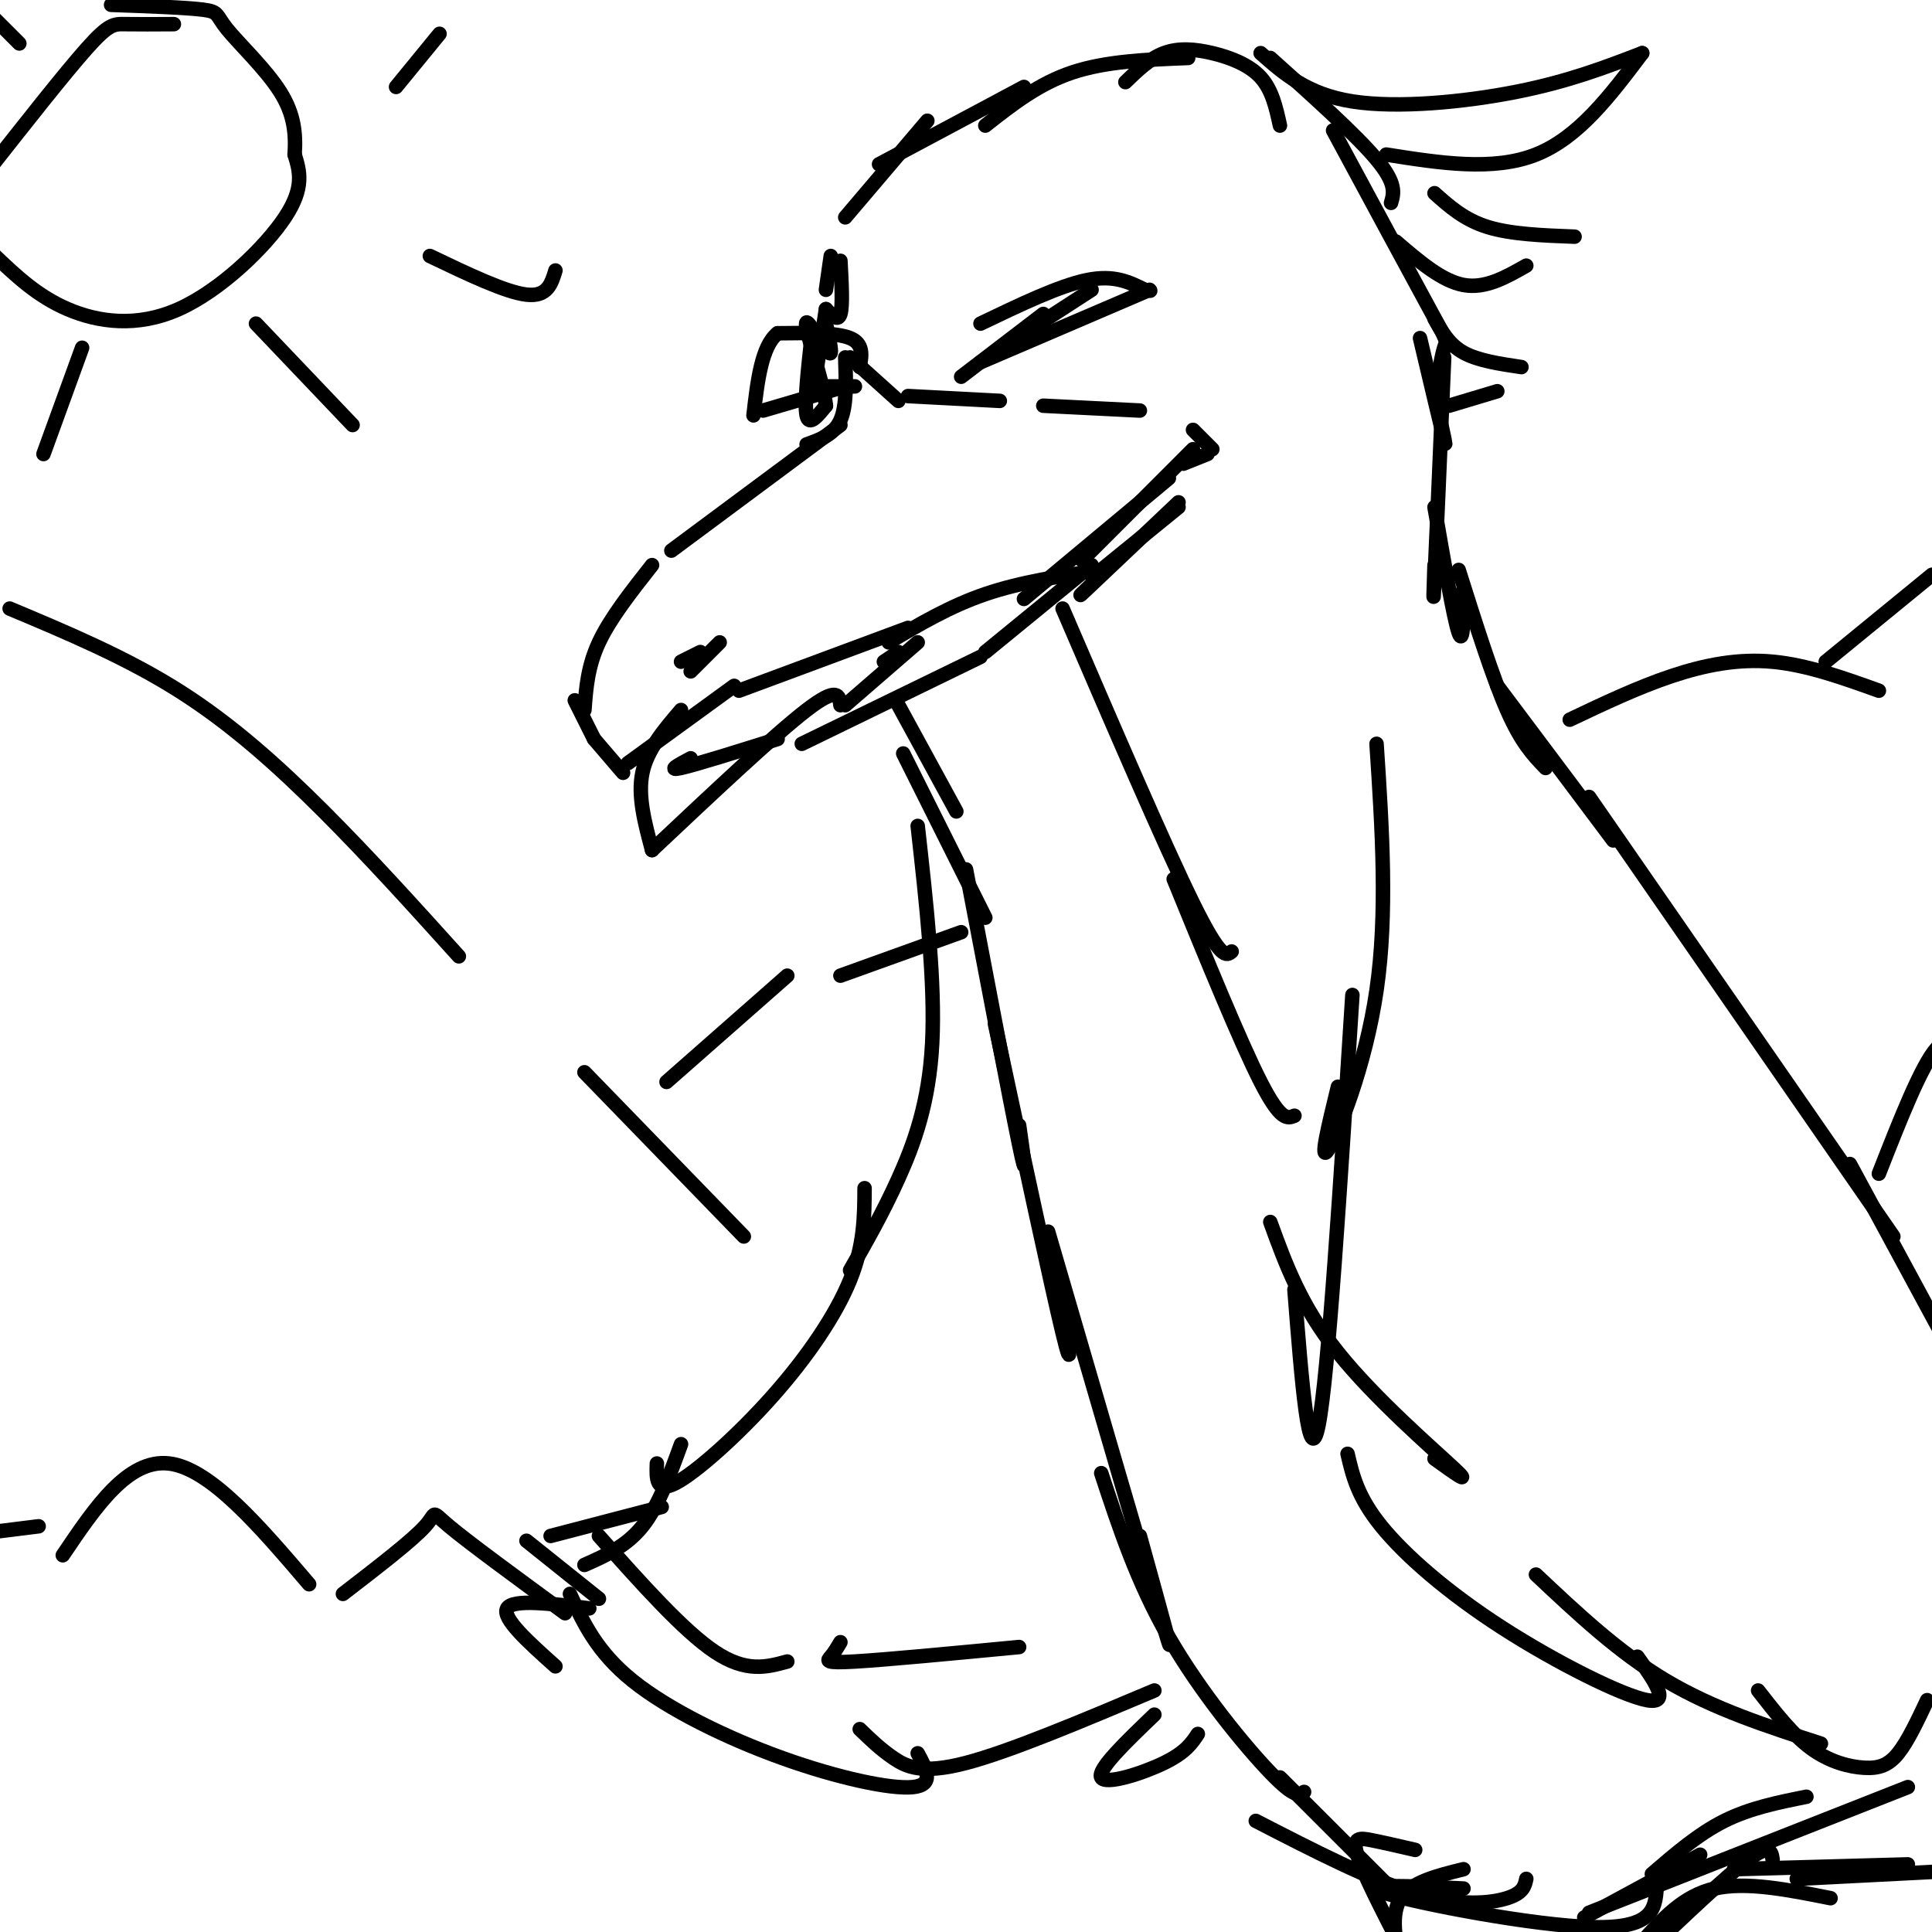 <svg viewBox='0 0 400 400' version='1.1' xmlns='http://www.w3.org/2000/svg' xmlns:xlink='http://www.w3.org/1999/xlink'><g fill='none' stroke='rgb(0,0,0)' stroke-width='3' stroke-linecap='round' stroke-linejoin='round'><path d='M175,74c0.167,5.000 0.333,10.000 -1,13c-1.333,3.000 -4.167,4.000 -7,5'/><path d='M174,88c0.000,0.000 -35.000,26.000 -35,26'/><path d='M135,117c-4.333,5.500 -8.667,11.000 -11,16c-2.333,5.000 -2.667,9.500 -3,14'/><path d='M123,153c0.000,0.000 6.000,7.000 6,7'/><path d='M130,158c0.000,0.000 22.000,-16.000 22,-16'/><path d='M153,143c0.000,0.000 35.000,-13.000 35,-13'/><path d='M184,133c6.333,-3.750 12.667,-7.500 20,-10c7.333,-2.500 15.667,-3.750 24,-5'/><path d='M228,118c0.000,0.000 16.000,-13.000 16,-13'/><path d='M244,104c-8.083,7.667 -16.167,15.333 -19,18c-2.833,2.667 -0.417,0.333 2,-2'/><path d='M226,117c0.000,0.000 -22.000,18.000 -22,18'/><path d='M203,136c0.000,0.000 -37.000,18.000 -37,18'/><path d='M143,157c-2.500,1.333 -5.000,2.667 -2,2c3.000,-0.667 11.500,-3.333 20,-6'/><path d='M176,74c0.000,0.000 10.000,9.000 10,9'/><path d='M188,82c0.000,0.000 19.000,1.000 19,1'/><path d='M216,84c0.000,0.000 20.000,1.000 20,1'/><path d='M247,89c0.000,0.000 4.000,4.000 4,4'/><path d='M250,94c0.000,0.000 -5.000,2.000 -5,2'/><path d='M203,67c8.167,-3.917 16.333,-7.833 22,-9c5.667,-1.167 8.833,0.417 12,2'/><path d='M237,60c2.000,0.333 1.000,0.167 0,0'/><path d='M238,60c0.000,0.000 -35.000,15.000 -35,15'/><path d='M209,71c0.000,0.000 17.000,-11.000 17,-11'/><path d='M216,65c0.000,0.000 -17.000,13.000 -17,13'/><path d='M178,76c0.417,-2.417 0.833,-4.833 -2,-6c-2.833,-1.167 -8.917,-1.083 -15,-1'/><path d='M161,69c-3.333,2.667 -4.167,9.833 -5,17'/><path d='M158,85c0.000,0.000 17.000,-5.000 17,-5'/><path d='M177,80c0.000,0.000 -8.000,0.000 -8,0'/><path d='M168,70c-0.750,6.833 -1.500,13.667 -1,16c0.500,2.333 2.250,0.167 4,-2'/><path d='M171,84c-0.400,-4.000 -3.400,-13.000 -4,-16c-0.600,-3.000 1.200,0.000 3,3'/><path d='M170,71c0.956,1.178 1.844,2.622 2,2c0.156,-0.622 -0.422,-3.311 -1,-6'/><path d='M171,64c0.000,0.000 -2.000,13.000 -2,13'/><path d='M143,139c0.000,0.000 6.000,-6.000 6,-6'/><path d='M145,135c0.000,0.000 -4.000,2.000 -4,2'/><path d='M141,147c-3.500,4.083 -7.000,8.167 -8,13c-1.000,4.833 0.500,10.417 2,16'/><path d='M135,176c12.750,-12.000 25.500,-24.000 32,-29c6.500,-5.000 6.750,-3.000 7,-1'/><path d='M175,146c0.000,0.000 15.000,-13.000 15,-13'/><path d='M186,135c-1.500,1.000 -3.000,2.000 -3,2c0.000,0.000 1.500,-1.000 3,-2'/><path d='M175,45c0.000,0.000 17.000,-20.000 17,-20'/><path d='M182,34c0.000,0.000 30.000,-16.000 30,-16'/><path d='M204,26c5.500,-4.333 11.000,-8.667 18,-11c7.000,-2.333 15.500,-2.667 24,-3'/><path d='M233,17c2.524,-2.446 5.048,-4.893 8,-6c2.952,-1.107 6.333,-0.875 10,0c3.667,0.875 7.619,2.393 10,5c2.381,2.607 3.190,6.304 4,10'/><path d='M263,12c8.917,8.000 17.833,16.000 22,21c4.167,5.000 3.583,7.000 3,9'/><path d='M276,27c8.067,14.956 16.133,29.911 20,37c3.867,7.089 3.533,6.311 3,8c-0.533,1.689 -1.267,5.844 -2,10'/><path d='M294,70c2.167,9.167 4.333,18.333 5,21c0.667,2.667 -0.167,-1.167 -1,-5'/><path d='M299,74c-0.833,19.417 -1.667,38.833 -2,46c-0.333,7.167 -0.167,2.083 0,-3'/><path d='M297,105c2.000,11.583 4.000,23.167 5,26c1.000,2.833 1.000,-3.083 1,-9'/><path d='M302,118c3.500,11.083 7.000,22.167 10,29c3.000,6.833 5.500,9.417 8,12'/><path d='M310,142c0.000,0.000 24.000,32.000 24,32'/><path d='M329,165c0.000,0.000 63.000,91.000 63,91'/><path d='M285,154c1.156,17.578 2.311,35.156 0,51c-2.311,15.844 -8.089,29.956 -10,33c-1.911,3.044 0.044,-4.978 2,-13'/><path d='M280,206c-2.500,39.417 -5.000,78.833 -7,89c-2.000,10.167 -3.500,-8.917 -5,-28'/><path d='M263,253c3.156,8.689 6.311,17.378 14,27c7.689,9.622 19.911,20.178 24,24c4.089,3.822 0.044,0.911 -4,-2'/><path d='M279,301c1.036,4.464 2.071,8.929 7,15c4.929,6.071 13.750,13.750 25,21c11.250,7.250 24.929,14.071 30,15c5.071,0.929 1.536,-4.036 -2,-9'/><path d='M318,326c8.583,8.083 17.167,16.167 27,22c9.833,5.833 20.917,9.417 32,13'/><path d='M364,350c3.577,4.595 7.155,9.190 11,12c3.845,2.810 7.958,3.833 11,4c3.042,0.167 5.012,-0.524 7,-3c1.988,-2.476 3.994,-6.738 6,-11'/><path d='M383,241c0.000,0.000 20.000,37.000 20,37'/><path d='M172,53c0.000,0.000 -1.000,7.000 -1,7'/><path d='M171,64c1.250,1.333 2.500,2.667 3,1c0.500,-1.667 0.250,-6.333 0,-11'/><path d='M186,146c0.000,0.000 12.000,22.000 12,22'/><path d='M187,156c0.000,0.000 17.000,34.000 17,34'/><path d='M200,180c4.583,24.083 9.167,48.167 11,57c1.833,8.833 0.917,2.417 0,-4'/><path d='M206,212c5.833,27.167 11.667,54.333 14,64c2.333,9.667 1.167,1.833 0,-6'/><path d='M217,255c10.417,35.750 20.833,71.500 24,82c3.167,10.500 -0.917,-4.250 -5,-19'/><path d='M228,305c3.733,11.333 7.467,22.667 14,34c6.533,11.333 15.867,22.667 21,28c5.133,5.333 6.067,4.667 7,4'/><path d='M190,171c1.822,16.311 3.644,32.622 3,45c-0.644,12.378 -3.756,20.822 -7,28c-3.244,7.178 -6.622,13.089 -10,19'/><path d='M179,246c-0.030,5.875 -0.060,11.750 -3,19c-2.940,7.250 -8.792,15.875 -16,24c-7.208,8.125 -15.774,15.750 -20,18c-4.226,2.250 -4.113,-0.875 -4,-4'/><path d='M141,299c-2.333,6.417 -4.667,12.833 -8,17c-3.333,4.167 -7.667,6.083 -12,8'/><path d='M118,330c2.786,6.018 5.571,12.036 13,18c7.429,5.964 19.500,11.875 31,16c11.500,4.125 22.429,6.464 27,6c4.571,-0.464 2.786,-3.732 1,-7'/><path d='M178,358c2.156,2.089 4.311,4.178 7,6c2.689,1.822 5.911,3.378 15,1c9.089,-2.378 24.044,-8.689 39,-15'/><path d='M239,355c-5.933,5.689 -11.867,11.378 -11,13c0.867,1.622 8.533,-0.822 13,-3c4.467,-2.178 5.733,-4.089 7,-6'/><path d='M265,368c9.917,9.917 19.833,19.833 23,23c3.167,3.167 -0.417,-0.417 -4,-4'/><path d='M260,377c11.911,6.133 23.822,12.267 33,15c9.178,2.733 15.622,2.067 19,1c3.378,-1.067 3.689,-2.533 4,-4'/><path d='M303,391c-11.244,-0.533 -22.489,-1.067 -16,1c6.489,2.067 30.711,6.733 43,7c12.289,0.267 12.644,-3.867 13,-8'/><path d='M342,388c4.833,-4.167 9.667,-8.333 15,-11c5.333,-2.667 11.167,-3.833 17,-5'/><path d='M352,384c0.000,0.000 -24.000,13.000 -24,13'/><path d='M329,396c0.000,0.000 66.000,-26.000 66,-26'/><path d='M359,387c0.000,0.000 36.000,-1.000 36,-1'/><path d='M372,389c0.000,0.000 39.000,-2.000 39,-2'/><path d='M367,385c-0.250,-1.667 -0.500,-3.333 -5,0c-4.500,3.333 -13.250,11.667 -22,20'/><path d='M340,402c4.250,-4.750 8.500,-9.500 15,-11c6.500,-1.500 15.250,0.250 24,2'/><path d='M303,387c-5.417,1.333 -10.833,2.667 -13,6c-2.167,3.333 -1.083,8.667 0,14'/><path d='M290,403c-3.933,-7.644 -7.867,-15.289 -9,-19c-1.133,-3.711 0.533,-3.489 3,-3c2.467,0.489 5.733,1.244 9,2'/><path d='M220,126c10.583,24.583 21.167,49.167 27,61c5.833,11.833 6.917,10.917 8,10'/><path d='M243,182c6.917,16.917 13.833,33.833 18,42c4.167,8.167 5.583,7.583 7,7'/><path d='M13,322c6.750,-10.000 13.500,-20.000 22,-19c8.500,1.000 18.750,13.000 29,25'/><path d='M71,330c7.156,-5.511 14.311,-11.022 17,-14c2.689,-2.978 0.911,-3.422 5,0c4.089,3.422 14.044,10.711 24,18'/><path d='M389,243c4.417,-11.250 8.833,-22.500 12,-26c3.167,-3.500 5.083,0.750 7,5'/><path d='M8,316c0.000,0.000 -8.000,1.000 -8,1'/><path d='M2,126c12.067,5.067 24.133,10.133 35,17c10.867,6.867 20.533,15.533 30,25c9.467,9.467 18.733,19.733 28,30'/><path d='M121,222c0.000,0.000 33.000,34.000 33,34'/><path d='M138,224c0.000,0.000 25.000,-22.000 25,-22'/><path d='M174,202c0.000,0.000 25.000,-9.000 25,-9'/><path d='M325,149c7.022,-3.333 14.044,-6.667 21,-9c6.956,-2.333 13.844,-3.667 21,-3c7.156,0.667 14.578,3.333 22,6'/><path d='M378,137c0.000,0.000 22.000,-18.000 22,-18'/><path d='M36,5c-3.800,0.022 -7.600,0.044 -10,0c-2.400,-0.044 -3.400,-0.156 -8,5c-4.600,5.156 -12.800,15.578 -21,26'/><path d='M-1,53c4.381,4.161 8.762,8.321 15,11c6.238,2.679 14.333,3.875 23,0c8.667,-3.875 17.905,-12.821 22,-19c4.095,-6.179 3.048,-9.589 2,-13'/><path d='M61,32c0.278,-4.228 -0.029,-8.298 -3,-13c-2.971,-4.702 -8.608,-10.035 -11,-13c-2.392,-2.965 -1.541,-3.561 -5,-4c-3.459,-0.439 -11.230,-0.719 -19,-1'/><path d='M53,67c0.000,0.000 20.000,21.000 20,21'/><path d='M89,53c7.833,3.750 15.667,7.500 20,8c4.333,0.500 5.167,-2.250 6,-5'/><path d='M82,18c0.000,0.000 9.000,-11.000 9,-11'/><path d='M17,72c0.000,0.000 -8.000,22.000 -8,22'/><path d='M4,9c0.000,0.000 -8.000,-8.000 -8,-8'/><path d='M124,318c8.750,9.833 17.500,19.667 24,24c6.500,4.333 10.750,3.167 15,2'/><path d='M174,340c-0.644,1.089 -1.289,2.178 -2,3c-0.711,0.822 -1.489,1.378 5,1c6.489,-0.378 20.244,-1.689 34,-3'/><path d='M119,145c0.000,0.000 4.000,8.000 4,8'/><path d='M261,11c4.822,4.267 9.644,8.533 19,10c9.356,1.467 23.244,0.133 34,-2c10.756,-2.133 18.378,-5.067 26,-8'/><path d='M340,11c-6.583,8.750 -13.167,17.500 -22,21c-8.833,3.500 -19.917,1.750 -31,0'/><path d='M297,40c3.083,2.750 6.167,5.500 11,7c4.833,1.500 11.417,1.750 18,2'/><path d='M316,55c-4.250,2.417 -8.500,4.833 -13,4c-4.500,-0.833 -9.250,-4.917 -14,-9'/><path d='M297,66c1.500,2.667 3.000,5.333 6,7c3.000,1.667 7.500,2.333 12,3'/><path d='M310,81c0.000,0.000 -10.000,3.000 -10,3'/><path d='M224,116c0.000,0.000 23.000,-23.000 23,-23'/><path d='M242,99c0.000,0.000 -30.000,25.000 -30,25'/><path d='M137,312c0.000,0.000 -23.000,6.000 -23,6'/><path d='M109,319c0.000,0.000 15.000,12.000 15,12'/><path d='M122,333c-7.917,-1.000 -15.833,-2.000 -17,0c-1.167,2.000 4.417,7.000 10,12'/></g>
</svg>